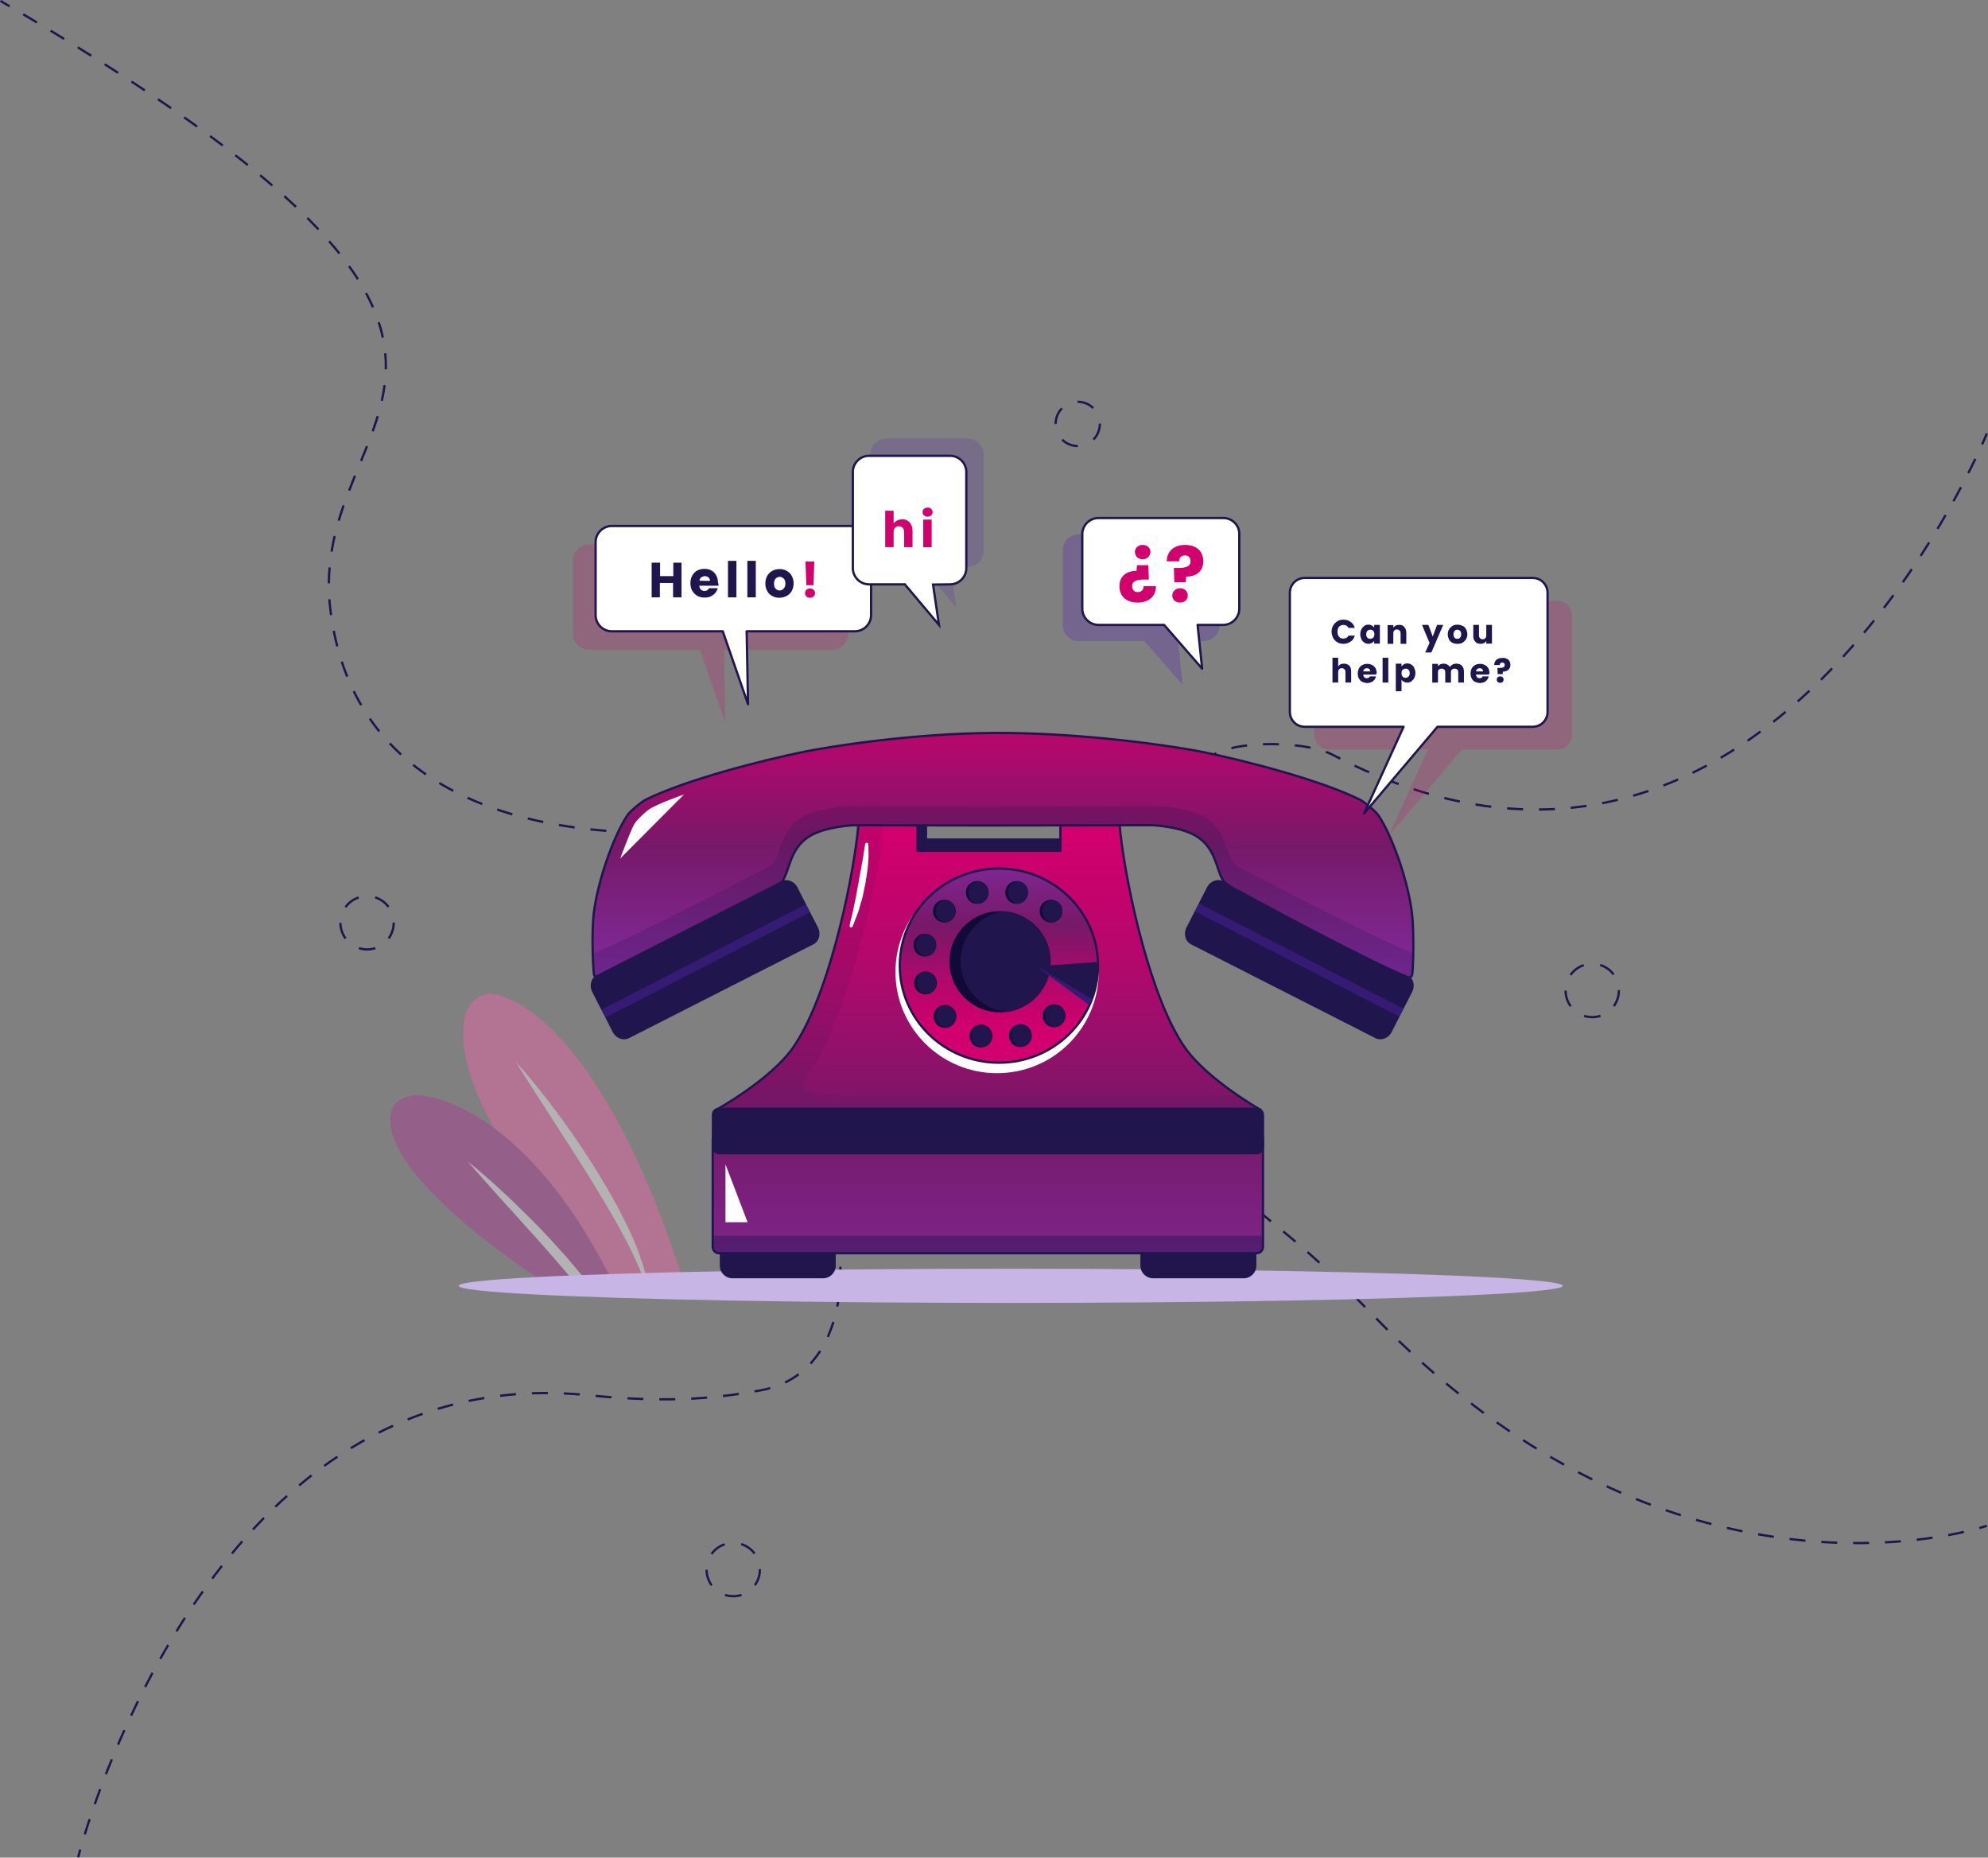 <?xml version="1.0" encoding="utf-8"?>
<!-- Generator: Adobe Illustrator 28.2.0, SVG Export Plug-In . SVG Version: 6.00 Build 0)  -->
<svg version="1.1" id="Layer_2_00000061436598532954913360000011270012671416020131_"
	 xmlns="http://www.w3.org/2000/svg" xmlns:xlink="http://www.w3.org/1999/xlink" x="0px" y="0px" viewBox="0 0 872.5 815.1"
	 style="enable-background:new 0 0 872.5 815.1;" xml:space="preserve">
<rect x="0" y="0" width="872.5" height="815.1" fill="#808080" stroke="none"/>
<style type="text/css">
	.st0{fill:none;stroke:#20154C;stroke-miterlimit:10;stroke-dasharray:0,0,7.34,7.34;}
	.st1{fill:none;stroke:#20154C;stroke-miterlimit:10;stroke-dasharray:0,0,7.61,7.61;}
	.st2{fill:none;stroke:#20154C;stroke-miterlimit:10;}
	.st3{fill:none;stroke:#20154C;stroke-miterlimit:10;stroke-dasharray:0,0,7,7;}
	.st4{fill:none;stroke:#20154C;stroke-miterlimit:10;stroke-dasharray:0,0,6.99,6.99;}
	.st5{opacity:0.2;fill:#D1026E;enable-background:new    ;}
	.st6{opacity:0.3;fill:#5825B3;enable-background:new    ;}
	.st7{opacity:0.2;fill:#5825B3;enable-background:new    ;}
	.st8{opacity:0.4;}
	.st9{fill:#FF5FAF;}
	.st10{clip-path:url(#SVGID_00000093859420335318671820000014645724075032160906_);}
	.st11{fill:#FFFFFF;}
	.st12{fill:#B22F98;}
	.st13{clip-path:url(#SVGID_00000151536926853798709420000001716124135800054180_);}
	.st14{fill:#C6B5E5;}
	.st15{fill:#20154C;}
	.st16{fill:url(#SVGID_00000061435134882174334410000017465616028417893545_);}
	.st17{clip-path:url(#SVGID_00000021808478295000368400000017724094445130646974_);}
	.st18{opacity:0.1;fill:#20154C;enable-background:new    ;}
	.st19{fill:url(#SVGID_00000067958529989640017600000011044762576146390923_);}
	.st20{clip-path:url(#SVGID_00000130619001591714005070000003649169493390576548_);}
	.st21{opacity:0.4;fill:#20154C;enable-background:new    ;}
	.st22{fill:#20154C;stroke:#20154C;stroke-miterlimit:10;}
	.st23{clip-path:url(#SVGID_00000095299158487405354110000012638883243480856250_);}
	.st24{opacity:0.4;fill:#5825B3;enable-background:new    ;}
	.st25{fill:url(#SVGID_00000176017182459956556290000013214880754959327387_);}
	.st26{clip-path:url(#SVGID_00000039812018159615357560000010319087856843671733_);}
	.st27{opacity:0.2;fill:#20154C;enable-background:new    ;}
	.st28{clip-path:url(#SVGID_00000145739524587153962760000005569347254653077944_);}
	.st29{fill:url(#SVGID_00000051364972551637140060000007399433520224062093_);stroke:#20154C;stroke-miterlimit:10;}
	.st30{fill:#100A39;}
	.st31{clip-path:url(#SVGID_00000049904415117233982810000016507525089860297860_);}
	.st32{clip-path:url(#SVGID_00000113311029796943164000000015620774990784396965_);}
	.st33{clip-path:url(#SVGID_00000070113569152971648560000014041534399872894375_);}
	.st34{clip-path:url(#SVGID_00000170993535450885219700000015697934009860964751_);}
	.st35{clip-path:url(#SVGID_00000172430317811761138750000012950947891986299579_);}
	.st36{clip-path:url(#SVGID_00000165954434361989816300000004027884270148112529_);}
	.st37{clip-path:url(#SVGID_00000033344731122936730960000001584583410605236135_);}
	.st38{clip-path:url(#SVGID_00000168817105065932092110000008172440513173819795_);}
	.st39{clip-path:url(#SVGID_00000169517692293128910070000016661310011310692507_);}
	.st40{clip-path:url(#SVGID_00000182517136840266259310000013409139997211500165_);}
	.st41{clip-path:url(#SVGID_00000016772540388588615360000002624833788603714745_);}
	.st42{clip-path:url(#SVGID_00000006692216089290704380000014150525408295871638_);}
	.st43{fill:#FFFFFF;stroke:#20154C;stroke-linecap:round;stroke-linejoin:round;}
	.st44{fill:#D1026E;}
	.st45{fill:#FFFFFF;stroke:#20154C;stroke-miterlimit:10;}
</style>
<g id="Layer_1-2">
	<g>
		<g>
			<g>
				<circle class="st0" cx="161.1" cy="404.9" r="11.7"/>
				<path class="st0" d="M710.5,434.6c0,6.5-5.2,11.7-11.7,11.7s-11.7-5.2-11.7-11.7s5.2-11.7,11.7-11.7S710.5,428.1,710.5,434.6z"
					/>
				<path class="st1" d="M482.7,186c0,5.4-4.3,9.7-9.7,9.7s-9.7-4.3-9.7-9.7s4.3-9.7,9.7-9.7S482.7,180.6,482.7,186z"/>
				<path class="st0" d="M333.5,688.7c0,6.5-5.2,11.7-11.7,11.7s-11.7-5.2-11.7-11.7s5.2-11.7,11.7-11.7S333.5,682.2,333.5,688.7z"
					/>
			</g>
			<g>
				<g>
					<path class="st2" d="M34.3,815c0,0,0.3-1.2,0.9-3.4"/>
					<path class="st3" d="M37.2,804.9c13.3-42.9,74-207.6,221-192.7c38.3,3.9,59.5,0.7,75.4-2.1c29.2-5.2,34.4-33.8,35.2-47.3"/>
					<path class="st2" d="M368.9,559.3c0-2.2-0.1-3.5-0.1-3.5"/>
				</g>
				<path class="st4" d="M517.9,343.6c0,0,4.7-9.6,19.9-14.6c11.6-3.8,36.3-3.4,47.1,2.2C774.5,430.4,872,190.2,872,190.2"/>
				<path class="st4" d="M321.9,363c0,0-161.1,25.9-176.8-94.6C133,176.7,270.1,157.7,0.2,0.4"/>
				<g>
					<path class="st2" d="M872,669.5c0,0-1.2,0.4-3.3,1"/>
					<path class="st4" d="M861.9,672.2c-33.7,7.6-146.2,21.4-257.7-93.5c-26.8-27.6-37.3-35.2-49.7-45.5
						c-22.3-18.5-47.2-11.1-58.5-6"/>
					<path class="st2" d="M492.8,528.7c-2,1-3,1.7-3,1.7"/>
				</g>
			</g>
		</g>
		<g>
			<path class="st5" d="M683.3,263.6H583.3c-3.6,0-6.5,2.9-6.5,6.5v52.3c0,3.6,2.9,6.5,6.5,6.5h43.4l-17.3,38l32.2-38h41.8
				c3.6,0,6.5-2.9,6.5-6.5v-52.3C689.9,266.5,687,263.6,683.3,263.6z"/>
			<path class="st6" d="M528.3,234.4h-54.8c-3.9,0-7.1,3.2-7.1,7.1v32.7c0,3.9,3.2,7.1,7.1,7.1h28.8l16.7,19.2l-2-19.2h11.2
				c3.9,0,7.1-3.2,7.1-7.1v-32.7C535.4,237.6,532.2,234.4,528.3,234.4L528.3,234.4z"/>
			<path class="st5" d="M365.3,238.9H258.5c-3.9,0-7.1,3.2-7.1,7.1v32c0,3.9,3.2,7.1,7.1,7.1h48.7l11.1,32l-0.6-32h47.5
				c3.9,0,7.1-3.2,7.1-7.1v-32C372.4,242.1,369.2,238.9,365.3,238.9L365.3,238.9z"/>
			<path class="st7" d="M424.6,192.4H389c-3.9,0-7.1,3.2-7.1,7.1v42.2c0,3.9,3.2,7.1,7.1,7.1h15.7l15,17.8l-2.6-17.7l7.5-0.1
				c3.9,0,7.1-3.2,7.1-7.1v-42.2C431.7,195.6,428.5,192.4,424.6,192.4L424.6,192.4z"/>
			<g>
				<g class="st8">
					<g>
						<path class="st9" d="M299.9,561.8c-31.5-97.7-66.3-121.8-82.3-125.5c-6.6-1.5-13.2,3.7-14.1,12.6
							c-4.7,43.4,64.6,113.3,64.6,113.3L299.9,561.8z"/>
						<g>
							<defs>
								<path id="SVGID_1_" d="M299.9,561.8c-31.5-97.7-66.3-121.8-82.3-125.5c-6.6-1.5-13.2,3.7-14.1,12.6
									c-4.7,43.4,64.6,113.3,64.6,113.3L299.9,561.8z"/>
							</defs>
							<clipPath id="SVGID_00000073693220240960196980000000804908537887513731_">
								<use xlink:href="#SVGID_1_"  style="overflow:visible;"/>
							</clipPath>
							<g style="clip-path:url(#SVGID_00000073693220240960196980000000804908537887513731_);">
								<path class="st11" d="M226.4,466c0,0,1.3,1.4,3.5,3.9c2.2,2.5,5.2,6.2,8.7,10.6c1.8,2.2,3.6,4.7,5.6,7.3
									c1.9,2.6,4,5.4,6,8.3c2,2.9,4.2,5.9,6.2,9.1c2.1,3.1,4.1,6.3,6.1,9.6c2,3.2,3.9,6.5,5.8,9.8s3.6,6.5,5.2,9.7
									c1.6,3.2,3.1,6.3,4.4,9.3c0.7,1.5,1.3,3,1.8,4.4c0.6,1.4,1.1,2.8,1.5,4.2c0.5,1.3,0.9,2.7,1.3,3.9c0.4,1.2,0.7,2.5,1,3.6
									c0.3,1.1,0.5,2.2,0.7,3.2c0.1,1,0.4,1.9,0.4,2.8c0.1,0.8,0.1,1.6,0.2,2.2c0,0.7,0,1.2,0,1.7c0,0.9,0,1.4,0,1.4
									s-0.1-0.5-0.2-1.3c-0.1-0.4-0.1-1-0.2-1.6c-0.1-0.6-0.3-1.3-0.5-2.1c-0.1-0.8-0.5-1.7-0.8-2.6s-0.6-2-1-3
									c-0.4-1.1-0.8-2.2-1.3-3.4c-0.5-1.2-1-2.4-1.6-3.7c-0.6-1.3-1.2-2.6-1.9-4c-0.7-1.4-1.4-2.8-2.1-4.2
									c-1.5-2.9-3.1-5.8-4.8-8.9c-1.7-3.1-3.6-6.2-5.5-9.4c-1.9-3.2-3.9-6.4-5.8-9.6c-2-3.2-4-6.4-6-9.5c-2-3.1-4-6.2-5.9-9.2
									c-3.8-6-7.4-11.5-10.5-16.3C230.4,472.4,226.4,466,226.4,466L226.4,466z"/>
							</g>
						</g>
					</g>
					<g>
						<path class="st12" d="M267.9,560.5c-31.5-62.1-66.3-77.5-82.3-79.8c-6.6-1-13.2,2.3-14.1,8c-4.7,27.6,64.6,72.1,64.6,72.1
							L267.9,560.5L267.9,560.5z"/>
						<g>
							<defs>
								<path id="SVGID_00000063623089612863093530000007272775638255062694_" d="M267.9,560.5c-31.5-62.1-66.3-77.5-82.3-79.8
									c-6.6-1-13.2,2.3-14.1,8c-4.7,27.6,64.6,72.1,64.6,72.1L267.9,560.5L267.9,560.5z"/>
							</defs>
							<clipPath id="SVGID_00000180332397243071019470000015066759538045371563_">
								<use xlink:href="#SVGID_00000063623089612863093530000007272775638255062694_"  style="overflow:visible;"/>
							</clipPath>
							<g style="clip-path:url(#SVGID_00000180332397243071019470000015066759538045371563_);">
								<path class="st11" d="M205.2,509.6c0,0,1.5,1.2,4.1,3.3c2.5,2.1,6.1,5.2,10.3,9.1c2.1,1.9,4.4,4,6.7,6.3
									c2.3,2.3,4.8,4.7,7.3,7.2c2.5,2.5,5.1,5.2,7.6,7.9c2.5,2.8,5.1,5.6,7.6,8.4c2.5,2.9,4.9,5.8,7.3,8.7
									c2.4,2.9,4.6,5.9,6.7,8.7c2.1,2.9,4.1,5.7,5.9,8.5c0.9,1.4,1.8,2.7,2.5,4.1c0.8,1.3,1.5,2.6,2.2,3.9
									c0.7,1.2,1.3,2.5,1.9,3.7c0.6,1.2,1.1,2.3,1.5,3.4c0.5,1.1,0.9,2.1,1.2,3c0.3,1,0.7,1.8,0.8,2.7c0.2,0.8,0.4,1.5,0.5,2.2
									c0.1,0.6,0.2,1.2,0.2,1.6c0.1,0.9,0.2,1.3,0.2,1.3s-0.1-0.5-0.4-1.3c-0.1-0.4-0.3-1-0.5-1.5c-0.2-0.6-0.5-1.3-0.9-2
									c-0.3-0.8-0.7-1.6-1.2-2.5c-0.4-0.9-0.9-1.8-1.5-2.8c-0.5-1-1.2-2-1.9-3.1c-0.7-1.1-1.4-2.2-2.2-3.4
									c-0.8-1.2-1.6-2.4-2.5-3.6c-0.9-1.2-1.8-2.5-2.8-3.8c-1.9-2.6-4-5.3-6.2-8s-4.6-5.5-6.9-8.4c-2.4-2.8-4.8-5.7-7.3-8.5
									c-2.5-2.9-4.9-5.7-7.4-8.5c-2.5-2.8-4.9-5.5-7.3-8.1c-4.7-5.3-9.2-10.2-13-14.4C210.2,515.3,205.2,509.6,205.2,509.6
									L205.2,509.6z"/>
							</g>
						</g>
					</g>
				</g>
				<g>
					<ellipse class="st14" cx="443.6" cy="564.2" rx="242.3" ry="7.5"/>
					<g>
						<polygon class="st15" points="406.9,367.9 406.9,355.3 399.5,355.3 399.5,378.1 401.7,378.1 401.7,383.3 470.7,383.3 
							470.7,367.9 						"/>
						<g>
							<g>
								<g>
									<g>
										
											<linearGradient id="SVGID_00000079454858878002133330000003391661265909529504_" gradientUnits="userSpaceOnUse" x1="433.655" y1="517.68" x2="433.655" y2="156.54" gradientTransform="matrix(1 0 0 -1 0 815)">
											<stop  offset="0.19" style="stop-color:#D1006E"/>
											<stop  offset="0.25" style="stop-color:#C7026D"/>
											<stop  offset="0.36" style="stop-color:#AF096C"/>
											<stop  offset="0.49" style="stop-color:#861469"/>
											<stop  offset="0.54" style="stop-color:#771969"/>
											<stop  offset="0.78" style="stop-color:#7F2A99"/>
											<stop  offset="1" style="stop-color:#6A1A96"/>
										</linearGradient>
										<path style="fill:url(#SVGID_00000079454858878002133330000003391661265909529504_);" d="M553.1,486.9
											c0,0-22.8-12.9-32.9-27c-15.1-21.3-25.7-69.7-28.5-94.5c-0.6-5.4-0.9-21.9-0.9-21.9c0-0.8-0.6-1.4-1.4-1.4h-22.6
											c-0.8,0-1.4,0.6-1.4,1.4v29.8h-62.7v-29.8c0-0.8-0.6-1.4-1.4-1.4h-22.6c-0.8,0-1.4,0.6-1.4,1.4c0,0-0.3,16.4-0.9,21.9
											c-2.8,24.7-13.4,73.2-28.5,94.5c-10,14.1-33.6,27.1-33.6,27.1l2.1,4.2l117.6-1.4l117.6,1.4L553.1,486.9L553.1,486.9z"/>
										<g>
											<defs>
												<path id="SVGID_00000162345637295454224570000000909615233864580507_" d="M553.1,486.9c0,0-22.8-12.9-32.9-27
													c-15.1-21.3-25.7-69.7-28.5-94.5c-0.6-5.4-0.9-21.9-0.9-21.9c0-0.8-0.6-1.4-1.4-1.4h-22.6c-0.8,0-1.4,0.6-1.4,1.4v29.8
													h-62.7v-29.8c0-0.8-0.6-1.4-1.4-1.4h-22.6c-0.8,0-1.4,0.6-1.4,1.4c0,0-0.3,16.4-0.9,21.9c-2.8,24.7-13.4,73.2-28.5,94.5
													c-10,14.1-33.6,27.1-33.6,27.1l2.1,4.2l117.6-1.4l117.6,1.4L553.1,486.9L553.1,486.9z"/>
											</defs>
											<clipPath id="SVGID_00000088834321005106401560000004486902329157864577_">
												<use xlink:href="#SVGID_00000162345637295454224570000000909615233864580507_"  style="overflow:visible;"/>
											</clipPath>
											<g style="clip-path:url(#SVGID_00000088834321005106401560000004486902329157864577_);">
												<path class="st18" d="M361.9,480.3c-9.3-0.2-10.1-4.5-8.3-7c17.7-24.2,30.5-79.8,34-108.2c0.5-4.4,1-15.1,1.2-21.1
													l-12.8-0.1c-0.8,0-1.4,0.6-1.4,1.4c0,0-0.5,16.4-1.2,21.9c-3.1,24.7-14.2,73.1-29.6,94.1C333.7,475.3,310,488,310,488
													l2.1,4.3h18.6V514h250.8v-33.4C581.4,480.6,415,481.3,361.9,480.3L361.9,480.3z"/>
												<path class="st11" d="M381.1,370.5c0-0.4-0.3-0.7-0.7-0.7c-0.4,0-0.7,0.2-0.7,0.6l-0.9,5.7c-0.1,0.9-0.3,1.8-0.5,2.8
													c-0.2,0.9-0.3,1.9-0.5,2.9l-0.6,3.2c-0.1,0.4-0.1,0.7-0.2,1.1c-0.1,0.7-0.2,1.5-0.4,2.2l-0.7,3.8
													c-0.2,0.9-0.3,1.8-0.5,2.7c-0.2,0.9-0.4,1.9-0.6,2.8c-0.2,1-0.4,2-0.6,2.9c-0.3,1.1-0.5,2.1-0.7,2.9
													c-0.1,0.4-0.2,0.8-0.3,1.1c-0.2,1-0.3,1.6-0.3,1.6c-0.1,0.4,0.1,0.7,0.5,0.8c0.1,0,0.1,0,0.2,0c0.3,0,0.5-0.2,0.6-0.4
													c0,0,0.2-0.5,0.6-1.5c0.1-0.3,0.3-0.7,0.4-1.1c0.3-0.8,0.7-1.8,1.1-2.8c0.2-0.6,0.5-1.3,0.7-2.1l0.3-1
													c0.2-0.9,0.5-1.8,0.8-2.7c0.4-1.2,0.6-2.3,0.8-3.3l0.7-3.4c0.2-0.8,0.3-1.5,0.4-2.3c0-0.4,0.1-0.7,0.2-1.1l0.5-3.3
													c0.2-1.9,0.4-4,0.5-5.9C381.2,372.9,381.1,370.6,381.1,370.5L381.1,370.5z"/>
											</g>
										</g>
										<path class="st2" d="M553.1,486.9c0,0-22.8-12.9-32.9-27c-15.1-21.3-25.7-69.7-28.5-94.5c-0.6-5.4-0.9-21.9-0.9-21.9
											c0-0.8-0.6-1.4-1.4-1.4h-22.6c-0.8,0-1.4,0.6-1.4,1.4v29.8h-62.7v-29.8c0-0.8-0.6-1.4-1.4-1.4h-22.6
											c-0.8,0-1.4,0.6-1.4,1.4c0,0-0.3,16.4-0.9,21.9c-2.8,24.7-13.4,73.2-28.5,94.5c-10,14.1-33.6,27.1-33.6,27.1l2.1,4.2
											l117.6-1.4l117.6,1.4L553.1,486.9L553.1,486.9z"/>
									</g>
									<g>
										<path class="st15" d="M321.5,545.2h39.7c3.1,0,5.6,2.5,5.6,5.6v4.5c0,3.1-2.5,5.6-5.6,5.6h-39.7c-3.1,0-5.6-2.5-5.6-5.6
											v-4.5C315.9,547.8,318.4,545.2,321.5,545.2z"/>
										<path class="st15" d="M506.1,545.2h39.7c3.1,0,5.6,2.5,5.6,5.6v4.5c0,3.1-2.5,5.6-5.6,5.6h-39.7c-3.1,0-5.6-2.5-5.6-5.6
											v-4.5C500.5,547.8,503,545.2,506.1,545.2z"/>
										<g>
											<g>
												
													<linearGradient id="SVGID_00000041985966243500761850000015052152774342294187_" gradientUnits="userSpaceOnUse" x1="433.56" y1="517.68" x2="433.56" y2="156.54" gradientTransform="matrix(1 0 0 -1 0 815)">
													<stop  offset="0.19" style="stop-color:#D1006E"/>
													<stop  offset="0.25" style="stop-color:#C7026D"/>
													<stop  offset="0.36" style="stop-color:#AF096C"/>
													<stop  offset="0.49" style="stop-color:#861469"/>
													<stop  offset="0.54" style="stop-color:#771969"/>
													<stop  offset="0.78" style="stop-color:#7F2A99"/>
													<stop  offset="1" style="stop-color:#6A1A96"/>
												</linearGradient>
												<path style="fill:url(#SVGID_00000041985966243500761850000015052152774342294187_);" d="M554.3,547.1
													c0,1.6-1.3,2.8-2.8,2.8H315.6c-1.6,0-2.8-1.3-2.8-2.8v-46.8c0-1.6,1.3-2.8,2.8-2.8h235.9c1.6,0,2.8,1.3,2.8,2.8V547.1z"
													/>
												<g>
													<defs>
														<path id="SVGID_00000101070395713169727730000015415093917470610093_" d="M554.3,547.1c0,1.6-1.3,2.8-2.8,2.8H315.6
															c-1.6,0-2.8-1.3-2.8-2.8v-46.8c0-1.6,1.3-2.8,2.8-2.8h235.9c1.6,0,2.8,1.3,2.8,2.8V547.1z"/>
													</defs>
													<clipPath id="SVGID_00000151522525944260629440000006980881092972601993_">
														<use xlink:href="#SVGID_00000101070395713169727730000015415093917470610093_"  style="overflow:visible;"/>
													</clipPath>
													<g style="clip-path:url(#SVGID_00000151522525944260629440000006980881092972601993_);">
														<rect x="277.2" y="542.2" class="st21" width="310.7" height="8.9"/>
														<polygon class="st11" points="328.1,536.3 318.4,536.3 318.4,510.9 														"/>
													</g>
												</g>
												<path class="st2" d="M554.3,547.1c0,1.6-1.3,2.8-2.8,2.8H315.6c-1.6,0-2.8-1.3-2.8-2.8v-46.8c0-1.6,1.3-2.8,2.8-2.8
													h235.9c1.6,0,2.8,1.3,2.8,2.8V547.1z"/>
											</g>
											<path class="st22" d="M315.6,486.5h235.9c1.6,0,2.8,1.3,2.8,2.8v13.9c0,1.6-1.3,2.8-2.8,2.8H315.7
												c-1.6,0-2.8-1.3-2.8-2.8v-13.9C312.8,487.7,314.1,486.5,315.6,486.5L315.6,486.5z"/>
										</g>
									</g>
								</g>
								<g>
									<g>
										<path class="st15" d="M520.7,407c-1.4,2.8-0.5,6.1,2.1,7.4l80.8,41.1c2.6,1.3,5.8,0.1,7.2-2.7l9-17.6
											c1.4-2.8,0.5-6.1-2.1-7.4l-80.8-41.1c-2.6-1.3-5.8-0.1-7.2,2.7L520.7,407L520.7,407z"/>
										<g>
											<defs>
												<path id="SVGID_00000165230116825173185020000017912324047107603342_" d="M520.7,407c-1.4,2.8-0.5,6.1,2.1,7.4
													l80.8,41.1c2.6,1.3,5.8,0.1,7.2-2.7l9-17.6c1.4-2.8,0.5-6.1-2.1-7.4l-80.8-41.1c-2.6-1.3-5.8-0.1-7.2,2.7L520.7,407
													L520.7,407z"/>
											</defs>
											<clipPath id="SVGID_00000146480049417750224100000008545848479187943061_">
												<use xlink:href="#SVGID_00000165230116825173185020000017912324047107603342_"  style="overflow:visible;"/>
											</clipPath>
											<g style="clip-path:url(#SVGID_00000146480049417750224100000008545848479187943061_);">
												
													<rect x="575.7" y="354.7" transform="matrix(0.458 -0.889 0.889 0.458 -65.153 743.751)" class="st24" width="3.9" height="141.2"/>
											</g>
										</g>
									</g>
									<g>
										
											<linearGradient id="SVGID_00000005954782827195411930000003921667002558836372_" gradientUnits="userSpaceOnUse" x1="440.18" y1="566.42" x2="440.18" y2="339.16" gradientTransform="matrix(1 0 0 -1 0 815)">
											<stop  offset="0.19" style="stop-color:#D1006E"/>
											<stop  offset="0.25" style="stop-color:#C7026D"/>
											<stop  offset="0.36" style="stop-color:#AF096C"/>
											<stop  offset="0.49" style="stop-color:#861469"/>
											<stop  offset="0.54" style="stop-color:#771969"/>
											<stop  offset="0.78" style="stop-color:#7F2A99"/>
											<stop  offset="1" style="stop-color:#6A1A96"/>
										</linearGradient>
										<path style="fill:url(#SVGID_00000005954782827195411930000003921667002558836372_);" d="M619.7,400.7
											c-1.7-13.9-8.4-33.4-14.7-42.9c-1.2-1.8-6.2-5.9-8.1-6.9c-17.5-8.7-51.1-17.3-69.3-21c-11-2.2-50.8-8.4-90.4-8.3
											c-37.5,0.1-74.8,6.3-84.5,8.3c-18.2,3.7-51.9,12.3-69.3,21c-2,1-6.9,5.1-8.1,6.9c-6.2,9.4-13,29-14.7,42.9
											c-0.8,6.7-0.6,19.7,0,26.3c0.1,0.7,0.3,2.4,2.1,1.7c19.3-7.8,73.5-37.4,73.5-37.4s6-2.9,7.2-4.7
											c3.2-4.6,3.1-13.8,11.3-19.3c6.8-4.6,19.8-5.2,19.8-5.2l52.4,0.1v0h5.8h4.6v0l68.7-0.1c0,0,13,0.6,19.7,5.2
											c8.2,5.5,8.1,14.7,11.3,19.3c1.2,1.8,7.2,4.7,7.2,4.7s54.2,29.6,73.5,37.4c1.8,0.7,2.1-1,2.2-1.7
											C620.4,420.5,620.5,407.4,619.7,400.7L619.7,400.7z"/>
										<g>
											<defs>
												<path id="SVGID_00000010277177677897806170000011409159010744376746_" d="M619.7,400.7c-1.7-13.9-8.4-33.4-14.7-42.9
													c-1.2-1.8-6.2-5.9-8.1-6.9c-17.5-8.7-51.1-17.3-69.3-21c-11-2.2-50.8-8.4-90.4-8.3c-37.5,0.1-74.8,6.3-84.5,8.3
													c-18.2,3.7-51.9,12.3-69.3,21c-2,1-6.9,5.1-8.1,6.9c-6.2,9.4-13,29-14.7,42.9c-0.8,6.7-0.6,19.7,0,26.3
													c0.1,0.7,0.3,2.4,2.1,1.7c19.3-7.8,73.5-37.4,73.5-37.4s6-2.9,7.2-4.7c3.2-4.6,3.1-13.8,11.3-19.3
													c6.8-4.6,19.8-5.2,19.8-5.2l52.4,0.1v0h5.8h4.6v0l68.7-0.1c0,0,13,0.6,19.7,5.2c8.2,5.5,8.1,14.7,11.3,19.3
													c1.2,1.8,7.2,4.7,7.2,4.7s54.2,29.6,73.5,37.4c1.8,0.7,2.1-1,2.2-1.7C620.4,420.5,620.5,407.4,619.7,400.7L619.7,400.7z
													"/>
											</defs>
											<clipPath id="SVGID_00000121272320343443854500000004483179202236689849_">
												<use xlink:href="#SVGID_00000010277177677897806170000011409159010744376746_"  style="overflow:visible;"/>
											</clipPath>
											<g style="clip-path:url(#SVGID_00000121272320343443854500000004483179202236689849_);">
												<path class="st27" d="M541.2,378.3c-3.3-4.6-3.2-13.8-11.8-19.3c-7.1-4.6-20.6-5.2-20.6-5.2l-71.5,0.1v0h-4.8h-6
													c0,0,0,0,0,0l-54.5-0.1c0,0-13.5,0.6-20.6,5.2c-8.6,5.5-8.5,14.7-11.8,19.3c-1.3,1.8-7.5,4.7-7.5,4.7
													s-49.9,26.2-72.5,35.8c0.1,3.6,0.2,7,0.5,9.4c0.1,0.7,0.3,2.4,2.1,1.7c19.4-7.8,73.8-37.4,73.8-37.4s6-2.9,7.2-4.7
													c3.2-4.6,3.1-13.8,11.3-19.3c6.8-4.6,19.8-5.2,19.8-5.2l52.6,0.1v0h5.8h4.6v0l69-0.1c0,0,13,0.6,19.8,5.2
													c8.3,5.5,2.9,15.3,6.1,19.9c1.2,1.8,12.4,4.1,12.4,4.1s54.4,29.6,73.8,37.4c1.8,0.7,2.1-1,2.2-1.7
													c0.2-2.5,0.4-5.8,0.5-9.4c-22.6-9.6-72.5-35.8-72.5-35.8S542.4,380.1,541.2,378.3L541.2,378.3z"/>
												<path class="st11" d="M300.2,348.6c0,0-11.8,4.1-15.4,6.6c-1.5,1-5.4,4.5-6.7,6.9c-1.8,3.6-5.9,14.6-5.9,14.6
													L300.2,348.6L300.2,348.6z"/>
											</g>
										</g>
										<path class="st2" d="M619.7,400.7c-1.7-13.9-8.4-33.4-14.7-42.9c-1.2-1.8-6.2-5.9-8.1-6.9c-17.5-8.7-51.1-17.3-69.3-21
											c-11-2.2-50.8-8.4-90.4-8.3c-37.5,0.1-74.8,6.3-84.5,8.3c-18.2,3.7-51.9,12.3-69.3,21c-2,1-6.9,5.1-8.1,6.9
											c-6.2,9.4-13,29-14.7,42.9c-0.8,6.7-0.6,19.7,0,26.3c0.1,0.7,0.3,2.4,2.1,1.7c19.3-7.8,73.5-37.4,73.5-37.4s6-2.9,7.2-4.7
											c3.2-4.6,3.1-13.8,11.3-19.3c6.8-4.6,19.8-5.2,19.8-5.2l52.4,0.1v0h5.8h4.6v0l68.7-0.1c0,0,13,0.6,19.7,5.2
											c8.2,5.5,8.1,14.7,11.3,19.3c1.2,1.8,7.2,4.7,7.2,4.7s54.2,29.6,73.5,37.4c1.8,0.7,2.1-1,2.2-1.7
											C620.4,420.5,620.5,407.4,619.7,400.7L619.7,400.7z"/>
									</g>
									<g>
										<path class="st15" d="M359,407c1.4,2.8,0.5,6.1-2.1,7.4l-80.8,41.1c-2.6,1.3-5.8,0.1-7.2-2.7l-9-17.6
											c-1.4-2.8-0.5-6.1,2.1-7.4l80.8-41.1c2.6-1.3,5.8-0.1,7.2,2.7L359,407L359,407z"/>
										<g>
											<defs>
												<path id="SVGID_00000047036807159671111270000004792057679972596131_" d="M359,407c1.4,2.8,0.5,6.1-2.1,7.4l-80.8,41.1
													c-2.6,1.3-5.8,0.1-7.2-2.7l-9-17.6c-1.4-2.8-0.5-6.1,2.1-7.4l80.8-41.1c2.6-1.3,5.8-0.1,7.2,2.7L359,407L359,407z"/>
											</defs>
											<clipPath id="SVGID_00000000206989994567065340000002642368307275397552_">
												<use xlink:href="#SVGID_00000047036807159671111270000004792057679972596131_"  style="overflow:visible;"/>
											</clipPath>
											<g style="clip-path:url(#SVGID_00000000206989994567065340000002642368307275397552_);">
												
													<rect x="231.4" y="423.5" transform="matrix(0.889 -0.458 0.458 0.889 -161.393 185.751)" class="st24" width="141.2" height="3.9"/>
											</g>
										</g>
									</g>
								</g>
							</g>
							<g>
								<ellipse class="st11" cx="437.6" cy="426.5" rx="44.6" ry="44.4"/>
								
									<linearGradient id="SVGID_00000070078574389581168280000002417080679167384466_" gradientUnits="userSpaceOnUse" x1="438.39" y1="338.42" x2="438.39" y2="468.68" gradientTransform="matrix(1 0 0 -1 0 815)">
									<stop  offset="0.19" style="stop-color:#D1006E"/>
									<stop  offset="0.25" style="stop-color:#C7026D"/>
									<stop  offset="0.36" style="stop-color:#AF096C"/>
									<stop  offset="0.49" style="stop-color:#861469"/>
									<stop  offset="0.54" style="stop-color:#771969"/>
									<stop  offset="0.78" style="stop-color:#7F2A99"/>
									<stop  offset="1" style="stop-color:#6A1A96"/>
								</linearGradient>
								
									<ellipse style="fill:url(#SVGID_00000070078574389581168280000002417080679167384466_);stroke:#20154C;stroke-miterlimit:10;" cx="438.4" cy="423.7" rx="43.5" ry="42.6"/>
								<g>
									<circle class="st30" cx="438.9" cy="422" r="22.2"/>
									<g>
										<defs>
											<circle id="SVGID_00000112608560002742903470000006239871351355659692_" cx="438.9" cy="422" r="22.2"/>
										</defs>
										<clipPath id="SVGID_00000132062831103690377480000013352047194069537444_">
											<use xlink:href="#SVGID_00000112608560002742903470000006239871351355659692_"  style="overflow:visible;"/>
										</clipPath>
										<g style="clip-path:url(#SVGID_00000132062831103690377480000013352047194069537444_);">
											<circle class="st15" cx="443.8" cy="421.8" r="22.2"/>
										</g>
									</g>
								</g>
								<g>
									<g>
										<path class="st15" d="M481.9,422.1l-27.1,1.9l23.3,17c2.5-5.3,3.9-11.3,3.9-17.5C481.9,423.1,481.9,422.6,481.9,422.1
											L481.9,422.1z"/>
										<g>
											<defs>
												<path id="SVGID_00000114769002919940137650000005670697433299862415_" d="M481.9,422.1l-27.1,1.9l23.3,17
													c2.5-5.3,3.9-11.3,3.9-17.5C481.9,423.1,481.9,422.6,481.9,422.1L481.9,422.1z"/>
											</defs>
											<clipPath id="SVGID_00000047041262161877780320000017766351478705805484_">
												<use xlink:href="#SVGID_00000114769002919940137650000005670697433299862415_"  style="overflow:visible;"/>
											</clipPath>
											<g style="clip-path:url(#SVGID_00000047041262161877780320000017766351478705805484_);">
												<polygon class="st24" points="454.2,423.5 479.8,438.7 478.5,442 												"/>
											</g>
										</g>
									</g>
									<g>
										<g>
											<path class="st30" d="M466.3,399.8c0,2.8-2.2,5-5,5s-5-2.2-5-5s2.2-5,5-5S466.3,397.1,466.3,399.8z"/>
											<g>
												<defs>
													<circle id="SVGID_00000008849812990999605470000005173871847415283861_" cx="461.3" cy="399.8" r="5"/>
												</defs>
												<clipPath id="SVGID_00000061429268604535063160000007038151630459148210_">
													<use xlink:href="#SVGID_00000008849812990999605470000005173871847415283861_"  style="overflow:visible;"/>
												</clipPath>
												<g style="clip-path:url(#SVGID_00000061429268604535063160000007038151630459148210_);">
													<circle class="st15" cx="462.4" cy="399.8" r="5"/>
												</g>
											</g>
										</g>
										<g>
											<path class="st30" d="M451.2,391.6c0,2.8-2.2,5-5,5s-5-2.2-5-5s2.2-5,5-5S451.2,388.9,451.2,391.6z"/>
											<g>
												<defs>
													<circle id="SVGID_00000131326243361709021110000005473313686230618242_" cx="446.2" cy="391.6" r="5"/>
												</defs>
												<clipPath id="SVGID_00000139255891354416004190000007579622895024158101_">
													<use xlink:href="#SVGID_00000131326243361709021110000005473313686230618242_"  style="overflow:visible;"/>
												</clipPath>
												<g style="clip-path:url(#SVGID_00000139255891354416004190000007579622895024158101_);">
													<path class="st15" d="M452.4,391.6c0,2.8-2.2,5-5,5s-5-2.2-5-5s2.2-5,5-5S452.4,388.8,452.4,391.6z"/>
												</g>
											</g>
										</g>
										<g>
											<path class="st30" d="M433.9,391.6c0,2.8-2.2,5-5,5s-5-2.2-5-5s2.2-5,5-5S433.9,388.9,433.9,391.6z"/>
											<g>
												<defs>
													<circle id="SVGID_00000121993578335109732360000017529461023402421890_" cx="428.9" cy="391.6" r="5"/>
												</defs>
												<clipPath id="SVGID_00000133508236778359202260000003482402665485916315_">
													<use xlink:href="#SVGID_00000121993578335109732360000017529461023402421890_"  style="overflow:visible;"/>
												</clipPath>
												<g style="clip-path:url(#SVGID_00000133508236778359202260000003482402665485916315_);">
													<circle class="st15" cx="430" cy="391.6" r="5"/>
												</g>
											</g>
										</g>
										<g>
											<path class="st30" d="M419.5,399.8c0,2.8-2.2,5-5,5s-5-2.2-5-5s2.2-5,5-5S419.5,397.1,419.5,399.8z"/>
											<g>
												<defs>
													<circle id="SVGID_00000103960292343107352000000001549944630350639750_" cx="414.4" cy="399.8" r="5"/>
												</defs>
												<clipPath id="SVGID_00000181784652325978081160000010157150982100486560_">
													<use xlink:href="#SVGID_00000103960292343107352000000001549944630350639750_"  style="overflow:visible;"/>
												</clipPath>
												<g style="clip-path:url(#SVGID_00000181784652325978081160000010157150982100486560_);">
													<circle class="st15" cx="415.6" cy="399.8" r="5"/>
												</g>
											</g>
										</g>
										<g>
											<path class="st30" d="M410.9,414.7c0,2.8-2.2,5-5,5s-5-2.2-5-5s2.2-5,5-5S410.9,411.9,410.9,414.7z"/>
											<g>
												<defs>
													<circle id="SVGID_00000079475443135900250460000009323686149901537691_" cx="405.9" cy="414.7" r="5"/>
												</defs>
												<clipPath id="SVGID_00000119079585913594105770000014606401815347167874_">
													<use xlink:href="#SVGID_00000079475443135900250460000009323686149901537691_"  style="overflow:visible;"/>
												</clipPath>
												<g style="clip-path:url(#SVGID_00000119079585913594105770000014606401815347167874_);">
													<path class="st15" d="M412,414.6c0,2.8-2.2,5-5,5s-5-2.2-5-5s2.2-5,5-5S412,411.8,412,414.6z"/>
												</g>
											</g>
										</g>
										<g>
											<path class="st30" d="M411.2,431.3c0,2.8-2.2,5-5,5s-5-2.2-5-5s2.2-5,5-5S411.2,428.5,411.2,431.3z"/>
											<g>
												<defs>
													<circle id="SVGID_00000072275905597508422210000004013991289480472745_" cx="406.1" cy="431.3" r="5"/>
												</defs>
												<clipPath id="SVGID_00000106835356819598846600000003197432117790530237_">
													<use xlink:href="#SVGID_00000072275905597508422210000004013991289480472745_"  style="overflow:visible;"/>
												</clipPath>
												<g style="clip-path:url(#SVGID_00000106835356819598846600000003197432117790530237_);">
													<path class="st15" d="M412.3,431.2c0,2.8-2.2,5-5,5s-5-2.2-5-5s2.2-5,5-5S412.3,428.4,412.3,431.2z"/>
												</g>
											</g>
										</g>
										<g>
											<path class="st30" d="M419.7,446c0,2.8-2.2,5-5,5s-5-2.2-5-5s2.2-5,5-5S419.7,443.2,419.7,446z"/>
											<g>
												<defs>
													<circle id="SVGID_00000083056543829403144940000002178473231525815939_" cx="414.7" cy="446" r="5"/>
												</defs>
												<clipPath id="SVGID_00000000904596339296782500000014604361934274909096_">
													<use xlink:href="#SVGID_00000083056543829403144940000002178473231525815939_"  style="overflow:visible;"/>
												</clipPath>
												<g style="clip-path:url(#SVGID_00000000904596339296782500000014604361934274909096_);">
													<path class="st15" d="M420.8,445.9c0,2.8-2.2,5-5,5s-5-2.2-5-5s2.2-5,5-5S420.8,443.1,420.8,445.9z"/>
												</g>
											</g>
										</g>
										<g>
											<path class="st30" d="M435.5,454.6c0,2.8-2.2,5-5,5s-5-2.2-5-5s2.2-5,5-5S435.5,451.9,435.5,454.6z"/>
											<g>
												<defs>
													<circle id="SVGID_00000170271873168210363740000006028332559869254037_" cx="430.5" cy="454.6" r="5"/>
												</defs>
												<clipPath id="SVGID_00000135683169426643580490000011179530286415268509_">
													<use xlink:href="#SVGID_00000170271873168210363740000006028332559869254037_"  style="overflow:visible;"/>
												</clipPath>
												<g style="clip-path:url(#SVGID_00000135683169426643580490000011179530286415268509_);">
													<circle class="st15" cx="431.6" cy="454.6" r="5"/>
												</g>
											</g>
										</g>
										<g>
											<path class="st30" d="M452.8,454.4c0,2.8-2.2,5-5,5s-5-2.2-5-5s2.2-5,5-5S452.8,451.6,452.8,454.4z"/>
											<g>
												<defs>
													<circle id="SVGID_00000146496123024855424260000005829323108729209258_" cx="447.8" cy="454.4" r="5"/>
												</defs>
												<clipPath id="SVGID_00000059309143935247195100000014330076940981769109_">
													<use xlink:href="#SVGID_00000146496123024855424260000005829323108729209258_"  style="overflow:visible;"/>
												</clipPath>
												<g style="clip-path:url(#SVGID_00000059309143935247195100000014330076940981769109_);">
													<path class="st15" d="M453.9,454.3c0,2.8-2.2,5-5,5s-5-2.2-5-5s2.2-5,5-5S453.9,451.6,453.9,454.3z"/>
												</g>
											</g>
										</g>
										<g>
											<path class="st30" d="M467.6,445.7c0,2.8-2.2,5-5,5s-5-2.2-5-5s2.2-5,5-5S467.6,443,467.6,445.7z"/>
											<g>
												<defs>
													<circle id="SVGID_00000165946310249126049540000012401550808089373839_" cx="462.6" cy="445.7" r="5"/>
												</defs>
												<clipPath id="SVGID_00000020381382249237810310000004830447208244933554_">
													<use xlink:href="#SVGID_00000165946310249126049540000012401550808089373839_"  style="overflow:visible;"/>
												</clipPath>
												<g style="clip-path:url(#SVGID_00000020381382249237810310000004830447208244933554_);">
													<path class="st15" d="M468.7,445.7c0,2.8-2.2,5-5,5s-5-2.2-5-5s2.2-5,5-5S468.7,442.9,468.7,445.7z"/>
												</g>
											</g>
										</g>
									</g>
								</g>
							</g>
						</g>
					</g>
				</g>
			</g>
			<g>
				<g>
					<path class="st43" d="M375.2,230.8H268.5c-3.9,0-7.1,3.2-7.1,7.1v32c0,3.9,3.2,7.1,7.1,7.1h48.7l11.1,32l-0.6-32h47.5
						c3.9,0,7.1-3.2,7.1-7.1v-32C382.3,234,379.1,230.8,375.2,230.8L375.2,230.8z"/>
					<g>
						<path class="st15" d="M299.1,246.9v15.2h-3.7v-6.3h-5.8v6.3H286v-15.2h3.7v5.9h5.8v-5.9H299.1z"/>
						<path class="st15" d="M315.3,257h-8.4c0.1,0.8,0.3,1.3,0.7,1.7c0.4,0.4,1,0.6,1.6,0.6c0.9,0,1.6-0.4,1.9-1.2h3.9
							c-0.2,0.8-0.6,1.5-1.1,2.1c-0.5,0.6-1.2,1.1-2,1.5s-1.7,0.5-2.7,0.5c-1.2,0-2.2-0.2-3.2-0.8c-0.9-0.5-1.6-1.2-2.2-2.2
							c-0.5-0.9-0.8-2-0.8-3.3s0.3-2.4,0.8-3.3c0.5-0.9,1.2-1.7,2.1-2.2s2-0.8,3.2-0.8s2.2,0.2,3.1,0.7s1.6,1.2,2.1,2.1
							s0.8,2,0.8,3.2C315.4,256.2,315.4,256.6,315.3,257L315.3,257z M311.6,254.9c0-0.6-0.2-1.1-0.6-1.5s-1-0.6-1.6-0.6
							s-1.1,0.2-1.6,0.5s-0.7,0.9-0.8,1.5L311.6,254.9L311.6,254.9z"/>
						<path class="st15" d="M323.2,246.1v16h-3.7v-16L323.2,246.1L323.2,246.1z"/>
						<path class="st15" d="M331.7,246.1v16H328v-16L331.7,246.1L331.7,246.1z"/>
						<path class="st15" d="M338.9,261.5c-1-0.5-1.7-1.2-2.2-2.2c-0.5-0.9-0.8-2-0.8-3.3s0.3-2.3,0.8-3.3c0.5-0.9,1.3-1.7,2.2-2.2
							s2-0.8,3.2-0.8s2.2,0.2,3.2,0.8s1.7,1.2,2.2,2.2s0.8,2,0.8,3.3c0,1.2-0.3,2.3-0.8,3.3c-0.6,1-1.3,1.7-2.3,2.2
							c-1,0.5-2,0.8-3.2,0.8S339.8,262,338.9,261.5L338.9,261.5z M343.9,258.3c0.5-0.5,0.8-1.3,0.8-2.2s-0.2-1.7-0.7-2.2
							c-0.5-0.5-1.1-0.8-1.8-0.8s-1.3,0.3-1.8,0.8c-0.5,0.5-0.7,1.3-0.7,2.2c0,1,0.2,1.7,0.7,2.2s1.1,0.8,1.8,0.8
							S343.4,258.8,343.9,258.3L343.9,258.3z"/>
						<path class="st44" d="M353.9,261.7c-0.4-0.4-0.6-0.9-0.6-1.4s0.2-1.1,0.6-1.5s0.9-0.6,1.6-0.6s1.2,0.2,1.6,0.6
							s0.6,0.9,0.6,1.5s-0.2,1-0.6,1.4s-0.9,0.6-1.6,0.6S354.3,262.1,353.9,261.7z M357.4,246.4l-0.4,10.4h-3.1l-0.4-10.4H357.4z"/>
					</g>
				</g>
				<g>
					<path class="st43" d="M536.9,227.3h-54.8c-3.9,0-7.1,3.2-7.1,7.1v32.7c0,3.9,3.2,7.1,7.1,7.1h28.8l16.7,19.2l-2-19.2h11.2
						c3.9,0,7.1-3.2,7.1-7.1v-32.7C544,230.5,540.8,227.3,536.9,227.3L536.9,227.3z"/>
					<g>
						<path class="st44" d="M520.1,239.1c4.7,0,8,2.5,8,7.2c0,4.4-3.1,6.7-7.5,6.7l-0.2,2.5h-5l-0.2-6.3h2c3.2,0,5.4-0.6,5.3-3
							c0-1.5-0.9-2.5-2.4-2.5c-1.7,0-2.6,1-2.6,2.6h-5.4C512,242.4,514.8,239.1,520.1,239.1L520.1,239.1z M517.9,264.4
							c-2.1,0-3.4-1.4-3.4-3.1s1.4-3.2,3.4-3.2s3.4,1.4,3.4,3.2S519.9,264.4,517.9,264.4z"/>
						<path class="st44" d="M499.3,264.4c-4.7,0-8-2.5-8-7.2c0-4.4,3.1-6.7,7.5-6.7l0.2-2.5h5l0.2,6.3h-2c-3.2,0-5.4,0.6-5.3,3
							c0,1.5,0.9,2.5,2.4,2.5c1.6,0,2.6-1,2.6-2.6h5.4C507.5,261.1,504.6,264.4,499.3,264.4L499.3,264.4z M501.5,239.1
							c2.1,0,3.4,1.4,3.4,3.1s-1.4,3.2-3.4,3.2s-3.4-1.4-3.4-3.2S499.5,239.1,501.5,239.1z"/>
					</g>
				</g>
				<g>
					<path class="st43" d="M672.7,253.6H572.6c-3.6,0-6.5,2.9-6.5,6.5v52.3c0,3.6,2.9,6.5,6.5,6.5H616l-17.3,38l32.2-38h41.8
						c3.6,0,6.5-2.9,6.5-6.5v-52.3C679.2,256.5,676.3,253.6,672.7,253.6L672.7,253.6z"/>
					<g>
						<path class="st15" d="M585.1,274.5c0.4-0.8,1.1-1.4,1.8-1.9c0.8-0.5,1.7-0.7,2.7-0.7c1.2,0,2.3,0.3,3.2,1s1.5,1.5,1.8,2.6
							h-2.8c-0.2-0.4-0.5-0.8-0.9-1c-0.4-0.2-0.8-0.3-1.3-0.3c-0.8,0-1.4,0.3-1.9,0.8c-0.5,0.5-0.7,1.3-0.7,2.2s0.2,1.6,0.7,2.2
							s1.1,0.8,1.9,0.8c0.5,0,0.9-0.1,1.3-0.3s0.7-0.5,0.9-1h2.8c-0.3,1.1-0.9,2-1.8,2.6s-1.9,1-3.2,1c-1,0-1.9-0.2-2.7-0.7
							s-1.4-1.1-1.8-1.9c-0.4-0.8-0.7-1.7-0.7-2.7S584.6,275.3,585.1,274.5L585.1,274.5z"/>
						<path class="st15" d="M597.5,276.1c0.3-0.6,0.8-1.1,1.3-1.5s1.2-0.5,1.8-0.5c0.6,0,1.1,0.1,1.5,0.4c0.4,0.2,0.8,0.5,1,0.9
							v-1.2h2.5v8.2h-2.5v-1.2c-0.2,0.4-0.6,0.7-1,0.9c-0.4,0.2-1,0.4-1.5,0.4c-0.7,0-1.3-0.2-1.8-0.5c-0.5-0.4-1-0.8-1.3-1.5
							c-0.3-0.6-0.5-1.4-0.5-2.2S597.2,276.7,597.5,276.1L597.5,276.1z M602.7,276.8c-0.3-0.4-0.8-0.5-1.3-0.5s-0.9,0.2-1.3,0.5
							c-0.3,0.4-0.5,0.9-0.5,1.5s0.2,1.1,0.5,1.5s0.8,0.5,1.3,0.5s0.9-0.2,1.3-0.5c0.3-0.4,0.5-0.9,0.5-1.5S603,277.2,602.7,276.8
							L602.7,276.8z"/>
						<path class="st15" d="M616.3,275.1c0.6,0.6,0.9,1.5,0.9,2.6v4.8h-2.5V278c0-0.5-0.1-1-0.4-1.3c-0.3-0.3-0.7-0.5-1.2-0.5
							s-0.9,0.1-1.2,0.5c-0.3,0.3-0.4,0.7-0.4,1.3v4.5H609v-8.2h2.5v1.1c0.3-0.4,0.6-0.6,1-0.9c0.4-0.2,0.9-0.3,1.5-0.3
							C615,274.1,615.8,274.4,616.3,275.1z"/>
						<path class="st15" d="M633.4,274.2l-5.2,12.1h-2.7l1.9-4.2l-3.3-7.9h2.8l1.9,5.1l1.9-5.1L633.4,274.2L633.4,274.2z"/>
						<path class="st15" d="M637.4,282c-0.6-0.3-1.2-0.8-1.5-1.5s-0.5-1.4-0.5-2.2s0.2-1.6,0.6-2.2s0.9-1.1,1.5-1.5s1.4-0.5,2.2-0.5
							s1.5,0.2,2.2,0.5c0.7,0.3,1.2,0.8,1.5,1.5c0.4,0.6,0.6,1.4,0.6,2.2s-0.2,1.6-0.6,2.2s-0.9,1.1-1.5,1.5s-1.4,0.5-2.2,0.5
							S638,282.4,637.4,282L637.4,282z M640.8,279.8c0.3-0.4,0.5-0.9,0.5-1.5s-0.2-1.2-0.5-1.5s-0.7-0.5-1.2-0.5s-0.9,0.2-1.2,0.5
							c-0.3,0.4-0.5,0.9-0.5,1.5s0.2,1.2,0.5,1.5c0.3,0.4,0.7,0.5,1.2,0.5S640.4,280.2,640.8,279.8L640.8,279.8z"/>
						<path class="st15" d="M654.8,274.2v8.2h-2.5v-1.1c-0.3,0.4-0.6,0.7-1,0.9s-0.9,0.3-1.5,0.3c-0.6,0-1.2-0.1-1.7-0.4
							c-0.5-0.3-0.8-0.7-1.1-1.2c-0.3-0.5-0.4-1.1-0.4-1.9v-4.8h2.5v4.5c0,0.5,0.1,1,0.4,1.3s0.7,0.5,1.2,0.5s0.9-0.1,1.2-0.5
							c0.3-0.3,0.4-0.7,0.4-1.3v-4.5H654.8L654.8,274.2z"/>
						<path class="st15" d="M592.2,292.1c0.6,0.6,0.8,1.5,0.8,2.6v4.8h-2.5v-4.5c0-0.5-0.1-1-0.4-1.3c-0.3-0.3-0.7-0.5-1.2-0.5
							s-0.9,0.1-1.2,0.5c-0.3,0.3-0.4,0.7-0.4,1.3v4.5h-2.5v-10.9h2.5v3.8c0.3-0.4,0.6-0.6,1-0.9c0.4-0.2,0.9-0.3,1.5-0.3
							C590.8,291.2,591.6,291.5,592.2,292.1L592.2,292.1z"/>
						<path class="st15" d="M604,296h-5.7c0,0.5,0.2,0.9,0.5,1.2c0.3,0.3,0.7,0.4,1.1,0.4c0.6,0,1.1-0.3,1.3-0.8h2.7
							c-0.1,0.5-0.4,1-0.7,1.5c-0.4,0.4-0.8,0.8-1.3,1s-1.1,0.4-1.8,0.4c-0.8,0-1.5-0.2-2.2-0.5s-1.1-0.8-1.5-1.5s-0.5-1.4-0.5-2.2
							s0.2-1.6,0.5-2.2c0.3-0.6,0.8-1.1,1.5-1.5c0.6-0.3,1.3-0.5,2.2-0.5s1.5,0.2,2.1,0.5s1.1,0.8,1.5,1.4c0.3,0.6,0.5,1.3,0.5,2.2
							C604,295.5,604,295.8,604,296L604,296z M601.4,294.6c0-0.4-0.2-0.8-0.4-1c-0.3-0.3-0.7-0.4-1.1-0.4s-0.8,0.1-1.1,0.4
							s-0.5,0.6-0.5,1L601.4,294.6L601.4,294.6z"/>
						<path class="st15" d="M609.3,288.6v10.9h-2.5v-10.9H609.3z"/>
						<path class="st15" d="M616.1,291.5c0.4-0.2,0.9-0.4,1.5-0.4c0.7,0,1.3,0.2,1.8,0.5c0.5,0.3,1,0.8,1.3,1.5s0.5,1.4,0.5,2.2
							s-0.2,1.6-0.5,2.2s-0.8,1.1-1.3,1.5c-0.5,0.4-1.2,0.5-1.8,0.5c-0.6,0-1.1-0.1-1.5-0.4c-0.4-0.2-0.8-0.5-1-0.9v5.1h-2.5v-12.1
							h2.5v1.2C615.4,292.1,615.7,291.8,616.1,291.5L616.1,291.5z M618.2,293.9c-0.3-0.4-0.8-0.5-1.3-0.5s-0.9,0.2-1.3,0.5
							s-0.5,0.9-0.5,1.5s0.2,1.1,0.5,1.5c0.3,0.4,0.8,0.5,1.3,0.5s0.9-0.2,1.3-0.5c0.3-0.4,0.5-0.9,0.5-1.5S618.6,294.3,618.2,293.9
							L618.2,293.9z"/>
						<path class="st15" d="M641.6,292.1c0.6,0.6,0.9,1.5,0.9,2.6v4.8H640V295c0-0.5-0.1-0.9-0.4-1.2c-0.3-0.3-0.7-0.4-1.2-0.4
							s-0.9,0.1-1.2,0.4c-0.3,0.3-0.4,0.7-0.4,1.2v4.5h-2.5V295c0-0.5-0.1-0.9-0.4-1.2c-0.3-0.3-0.7-0.4-1.2-0.4s-0.9,0.1-1.2,0.4
							c-0.3,0.3-0.4,0.7-0.4,1.2v4.5h-2.5v-8.2h2.5v1c0.3-0.3,0.6-0.6,1-0.8s0.9-0.3,1.4-0.3c0.6,0,1.2,0.1,1.7,0.4s0.9,0.6,1.1,1.1
							c0.3-0.5,0.7-0.8,1.2-1.1s1-0.4,1.6-0.4C640.2,291.2,641,291.5,641.6,292.1L641.6,292.1z"/>
						<path class="st15" d="M653.5,296h-5.7c0,0.5,0.2,0.9,0.5,1.2c0.3,0.3,0.7,0.4,1.1,0.4c0.6,0,1.1-0.3,1.3-0.8h2.7
							c-0.1,0.5-0.4,1-0.7,1.5c-0.4,0.4-0.8,0.8-1.3,1s-1.1,0.4-1.8,0.4c-0.8,0-1.5-0.2-2.2-0.5s-1.1-0.8-1.5-1.5s-0.5-1.4-0.5-2.2
							s0.2-1.6,0.5-2.2c0.3-0.6,0.8-1.1,1.5-1.5c0.6-0.3,1.3-0.5,2.2-0.5s1.5,0.2,2.1,0.5s1.1,0.8,1.5,1.4c0.3,0.6,0.5,1.3,0.5,2.2
							C653.5,295.5,653.5,295.8,653.5,296L653.5,296z M650.9,294.6c0-0.4-0.2-0.8-0.4-1c-0.3-0.3-0.7-0.4-1.1-0.4s-0.8,0.1-1.1,0.4
							s-0.5,0.6-0.5,1L650.9,294.6L650.9,294.6z"/>
						<path class="st15" d="M661.9,289.4c0.6,0.5,1,1.3,1,2.3c0,0.9-0.3,1.6-0.9,2.2c-0.6,0.5-1.4,0.8-2.4,0.8l-0.1,1.1h-2.2
							l-0.1-2.7h0.9c0.8,0,1.3-0.1,1.7-0.3c0.4-0.2,0.6-0.5,0.6-1c0-0.3-0.1-0.6-0.3-0.8s-0.5-0.3-0.8-0.3c-0.3,0-0.6,0.1-0.8,0.3
							c-0.2,0.2-0.3,0.5-0.3,0.8h-2.4c0-0.6,0.1-1.1,0.4-1.6s0.7-0.9,1.2-1.1c0.5-0.3,1.2-0.4,1.9-0.4
							C660.4,288.6,661.2,288.9,661.9,289.4L661.9,289.4z M657.3,299.2c-0.3-0.3-0.4-0.6-0.4-1s0.1-0.7,0.4-1
							c0.3-0.3,0.6-0.4,1.1-0.4s0.8,0.1,1.1,0.4s0.4,0.6,0.4,1s-0.1,0.7-0.4,1c-0.3,0.3-0.6,0.4-1.1,0.4S657.6,299.5,657.3,299.2z"
							/>
					</g>
				</g>
				<g>
					<path class="st45" d="M417,200h-35.6c-3.9,0-7.1,3.2-7.1,7.1v42.2c0,3.9,3.2,7.1,7.1,7.1h15.7l15,17.8l-2.6-17.7l7.5-0.1
						c3.9,0,7.1-3.2,7.1-7.1v-42.2C424.1,203.2,420.9,200,417,200L417,200z"/>
					<g>
						<path class="st44" d="M399.2,229.2c0.8,0.9,1.3,2.2,1.3,3.8v7.1h-3.7v-6.6c0-0.8-0.2-1.4-0.6-1.9c-0.4-0.4-1-0.7-1.7-0.7
							s-1.3,0.2-1.7,0.7s-0.6,1.1-0.6,1.9v6.6h-3.7v-16h3.7v5.6c0.4-0.5,0.9-1,1.5-1.3c0.6-0.3,1.4-0.5,2.2-0.5
							C397.3,227.8,398.4,228.3,399.2,229.2L399.2,229.2z"/>
						<path class="st44" d="M405.5,226.1c-0.4-0.4-0.6-0.9-0.6-1.4s0.2-1.1,0.6-1.4s0.9-0.6,1.6-0.6s1.2,0.2,1.6,0.6
							s0.6,0.9,0.6,1.4s-0.2,1-0.6,1.4s-0.9,0.6-1.6,0.6S405.9,226.5,405.5,226.1z M408.9,228v12.1h-3.7V228H408.9z"/>
					</g>
				</g>
			</g>
		</g>
	</g>
</g>
</svg>
